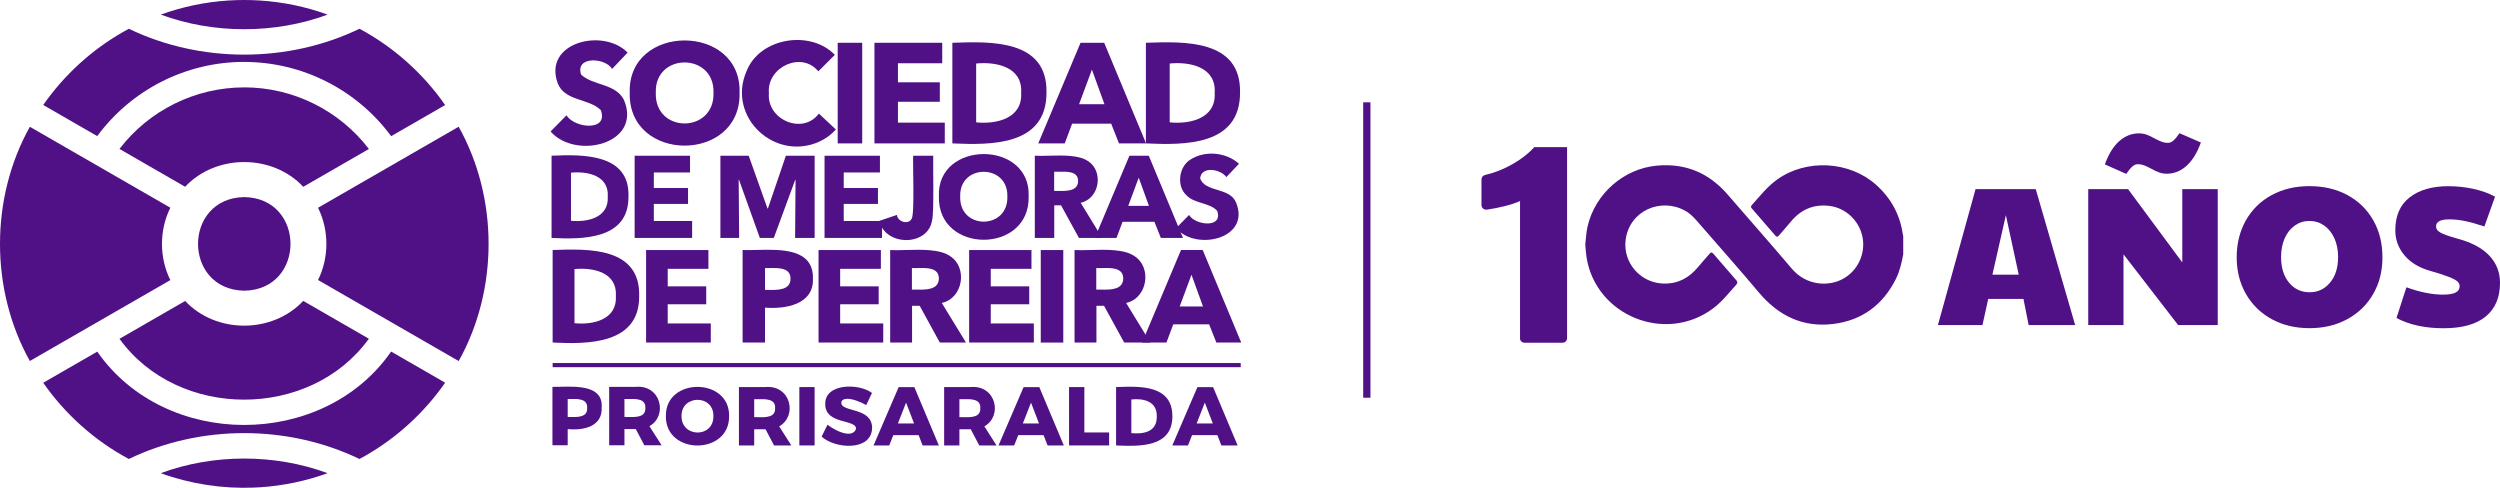 <svg width="328" height="64" viewBox="0 0 328 64" fill="none" xmlns="http://www.w3.org/2000/svg">
<path d="M80.309 9.043C79.389 7.518 75.415 7.352 76.245 9.791C77.8 11.253 80.76 10.935 81.859 13.102C84.304 18.912 75.487 21.003 72.237 17.25L74.329 15.125C75.321 16.817 79.874 17.301 78.831 14.454C77.293 12.898 74.116 13.306 73.179 10.939C71.194 5.554 79.15 3.616 82.344 6.901L80.309 9.043Z" fill="#501186"/>
<path fill-rule="evenodd" clip-rule="evenodd" d="M97.03 12.159C97.264 21.42 82.383 21.424 82.621 12.159C82.34 3.021 97.311 3.025 97.03 12.159ZM93.61 12.159C93.768 6.876 85.867 6.867 86.041 12.159C85.854 17.548 93.789 17.535 93.61 12.159Z" fill="#501186"/>
<path d="M107.495 18.581C101.63 21.233 95.322 15.308 97.954 9.324C99.671 4.938 106.336 3.871 109.531 7.199L107.363 9.362C105.165 6.65 100.582 8.818 100.88 12.197C100.552 15.699 105.323 17.76 107.439 14.9L109.663 16.987C109.075 17.658 108.355 18.19 107.495 18.581Z" fill="#501186"/>
<rect x="109.906" y="5.613" width="3.216" height="13.201" fill="#501186"/>
<path d="M114.727 18.814V5.613H123.62V8.299H117.81V10.799H123.305V13.353H117.81V16.09H123.956V18.814H114.727Z" fill="#501186"/>
<path fill-rule="evenodd" clip-rule="evenodd" d="M124.949 18.814C130.051 19.044 137.292 19.125 137.3 12.175C137.462 5.17 130.021 5.434 124.982 5.612C124.971 5.613 124.96 5.613 124.949 5.613V18.814ZM128.071 8.333C130.728 8.07 134.187 8.788 133.974 12.175C134.178 15.537 130.745 16.324 128.071 16.052V8.333Z" fill="#501186"/>
<path fill-rule="evenodd" clip-rule="evenodd" d="M145.785 16.222L146.811 18.814H150.363L144.869 5.613H141.768L136.219 18.814H139.694L140.665 16.222H145.785ZM141.577 13.667L143.259 9.137L144.903 13.667H141.577Z" fill="#501186"/>
<path fill-rule="evenodd" clip-rule="evenodd" d="M150.342 18.814C155.44 19.044 162.685 19.125 162.694 12.175C162.855 5.17 155.414 5.434 150.376 5.612C150.364 5.613 150.353 5.613 150.342 5.613V18.814ZM153.464 8.333C156.122 8.07 159.58 8.788 159.367 12.175C159.572 15.537 156.139 16.324 153.464 16.052V8.333Z" fill="#501186"/>
<path fill-rule="evenodd" clip-rule="evenodd" d="M72.506 44.94C77.144 45.178 83.908 45.169 83.861 38.837C84.01 32.39 77.154 32.635 72.525 32.801C72.519 32.801 72.512 32.801 72.506 32.801V44.94ZM75.372 35.305C77.821 35.063 80.999 35.726 80.803 38.837C80.99 41.931 77.834 42.653 75.372 42.403V35.305Z" fill="#501186"/>
<path d="M84.768 44.94V32.806H92.945V35.271H87.604V37.57H92.656V39.921H87.604V42.437H93.256V44.94H84.768Z" fill="#501186"/>
<path fill-rule="evenodd" clip-rule="evenodd" d="M100.369 40.363C103.035 40.575 106.792 39.963 106.656 36.542V36.538C106.744 32.608 102.495 32.713 99.271 32.792C98.596 32.809 97.966 32.825 97.43 32.802V44.94H100.369V40.363ZM100.995 35.168C102.175 35.147 103.721 35.118 103.717 36.559C103.721 38.084 102.011 38.057 100.799 38.037C100.647 38.035 100.502 38.033 100.369 38.034V35.169C100.555 35.176 100.768 35.172 100.995 35.168Z" fill="#501186"/>
<path d="M107.393 44.94V32.806H115.57V35.271H110.229V37.57H115.281V39.921H110.229V42.437H115.881V44.94H107.393Z" fill="#501186"/>
<path fill-rule="evenodd" clip-rule="evenodd" d="M120.664 40.125L123.305 44.94H126.738L123.56 39.746C126.376 39.139 126.989 35.063 124.634 33.592C123.325 32.682 120.919 32.746 118.891 32.8C118.106 32.821 117.378 32.841 116.792 32.802V44.94H119.663V40.125H120.664ZM123.181 36.523C123.181 36.524 123.181 36.524 123.181 36.525V36.52C123.181 36.521 123.181 36.522 123.181 36.523ZM120.417 35.169C121.619 35.141 123.163 35.104 123.181 36.523C123.168 38.047 121.489 38.019 120.243 37.997C120.026 37.994 119.822 37.99 119.642 37.995V35.169C119.864 35.183 120.131 35.176 120.417 35.169Z" fill="#501186"/>
<path d="M127.151 44.94V32.806H135.328V35.271H129.987V37.57H135.035V39.921H129.987V42.437H135.639V44.94H127.151Z" fill="#501186"/>
<rect x="136.547" y="32.806" width="2.956" height="12.138" fill="#501186"/>
<path fill-rule="evenodd" clip-rule="evenodd" d="M144.852 40.125L147.492 44.94H150.925L147.748 39.746C150.563 39.139 151.177 35.063 148.821 33.592C147.513 32.682 145.107 32.746 143.079 32.8C142.294 32.821 141.566 32.841 140.98 32.802V44.94H143.851V40.125H144.852ZM147.369 36.523C147.369 36.524 147.369 36.524 147.369 36.525V36.52C147.369 36.521 147.369 36.522 147.369 36.523ZM144.605 35.169C145.806 35.141 147.351 35.104 147.369 36.523C147.356 38.047 145.676 38.019 144.431 37.997C144.214 37.994 144.009 37.99 143.83 37.995V35.169C144.052 35.183 144.319 35.176 144.605 35.169Z" fill="#501186"/>
<path fill-rule="evenodd" clip-rule="evenodd" d="M158.639 42.556L159.584 44.94H162.847L157.795 32.801H154.946L149.844 44.94H153.038L153.932 42.556H158.639ZM154.776 40.209L156.322 36.044L157.834 40.209H154.776Z" fill="#501186"/>
<path fill-rule="evenodd" clip-rule="evenodd" d="M72.365 31.216C76.484 31.429 82.498 31.42 82.455 25.793C82.647 20.119 76.428 20.251 72.365 20.429V31.216ZM74.912 22.656C77.084 22.44 79.912 23.026 79.738 25.793C79.904 28.543 77.101 29.185 74.912 28.964V22.656Z" fill="#501186"/>
<path d="M83.264 31.216V20.434H90.531V22.627H85.782V24.667H90.271V26.754H85.782V28.993H90.807V31.216H83.264Z" fill="#501186"/>
<path d="M104.317 31.216L104.377 23.587H104.334L101.523 31.216H99.692L96.958 23.587H96.915L96.975 31.216H94.517V20.434H98.231L100.693 27.349H100.752L103.108 20.434H106.881V31.216H104.317Z" fill="#501186"/>
<path d="M108.18 31.216V20.434H115.447V22.627H110.698V24.667H115.187V26.754H110.698V28.993H115.723V31.216H108.18Z" fill="#501186"/>
<path d="M122.295 28.87C121.784 32.381 116.115 32.33 115.37 28.977L117.674 28.199C117.776 29.121 119.186 29.52 119.608 28.7C120.025 28.122 119.731 21.224 119.812 20.429H122.44C122.397 21.445 122.564 28.02 122.295 28.87Z" fill="#501186"/>
<path fill-rule="evenodd" clip-rule="evenodd" d="M134.958 25.78C135.149 33.35 122.99 33.35 123.185 25.78C122.853 18.355 135.286 18.355 134.958 25.78ZM132.164 25.78C132.292 21.462 125.835 21.458 125.98 25.78C125.826 30.184 132.309 30.175 132.164 25.78Z" fill="#501186"/>
<path fill-rule="evenodd" clip-rule="evenodd" d="M139.208 26.936L141.555 31.216H144.605L141.781 26.601C144.285 26.061 144.826 22.44 142.735 21.131C141.57 20.324 139.429 20.381 137.626 20.428C136.931 20.447 136.286 20.464 135.767 20.43V31.216H138.318V26.936H139.208ZM138.98 22.533C140.048 22.506 141.432 22.471 141.449 23.736V23.74C141.442 25.095 139.943 25.07 138.836 25.051C138.644 25.048 138.464 25.045 138.306 25.049V22.533C138.499 22.545 138.731 22.539 138.98 22.533Z" fill="#501186"/>
<path fill-rule="evenodd" clip-rule="evenodd" d="M151.462 29.1L152.301 31.216H152.305H155.206L150.717 20.429H148.182L143.646 31.216H146.487L147.28 29.1H151.462ZM148.025 27.013L149.401 23.311L150.742 27.013H148.025Z" fill="#501186"/>
<path d="M160.896 23.234C160.172 22.197 157.642 21.726 157.459 23.387C158.064 25.253 161.339 24.552 162.161 26.549C164.159 31.297 156.957 33.005 154.299 29.941L156.007 28.203C156.816 29.584 160.538 29.979 159.687 27.655C158.69 26.571 156.761 26.736 155.696 25.653C154.333 24.442 154.64 21.9 156.16 20.952C158.055 19.703 160.866 19.957 162.557 21.488L160.892 23.239L160.896 23.234Z" fill="#501186"/>
<path fill-rule="evenodd" clip-rule="evenodd" d="M74.482 56.296C76.624 56.513 79.078 55.927 78.937 53.444H78.941C79.133 50.603 75.802 50.686 73.466 50.744C73.109 50.753 72.775 50.761 72.48 50.758V58.417H74.482V56.296ZM74.802 52.346C75.759 52.322 77.113 52.289 77.033 53.513C77.114 54.771 75.758 54.735 74.788 54.709C74.68 54.706 74.578 54.703 74.482 54.703V52.352C74.581 52.352 74.689 52.349 74.802 52.346Z" fill="#501186"/>
<path fill-rule="evenodd" clip-rule="evenodd" d="M83.418 56.296L84.534 58.417H86.8L85.202 55.914C87.66 54.541 86.71 50.431 83.375 50.758H79.925V58.417H81.927V56.296H83.418ZM82.413 54.708C82.238 54.704 82.073 54.699 81.927 54.703V52.352C82.07 52.355 82.234 52.351 82.409 52.347C83.399 52.322 84.749 52.288 84.666 53.513C84.745 54.767 83.412 54.733 82.413 54.708Z" fill="#501186"/>
<path fill-rule="evenodd" clip-rule="evenodd" d="M95.659 54.584C95.731 59.739 87.285 59.739 87.362 54.584C87.281 49.479 95.739 49.492 95.659 54.584ZM89.415 54.592C89.393 57.448 93.648 57.482 93.597 54.592C93.652 51.727 89.38 51.761 89.415 54.592Z" fill="#501186"/>
<path fill-rule="evenodd" clip-rule="evenodd" d="M100.442 56.322L101.558 58.443H103.824L102.226 55.939C104.684 54.566 103.734 50.457 100.399 50.784H96.949V58.443H98.951V56.322H100.442ZM99.438 54.733C99.262 54.729 99.096 54.725 98.951 54.728V52.378C99.094 52.381 99.258 52.377 99.433 52.372C100.423 52.348 101.773 52.314 101.69 53.538C101.769 54.792 100.436 54.758 99.438 54.733Z" fill="#501186"/>
<rect x="104.875" y="50.784" width="2.002" height="7.659" fill="#501186"/>
<path d="M111.179 52.327C110.698 52.327 110.378 52.501 110.378 52.849C110.378 54.116 114.42 53.398 114.42 56.148C114.348 59.246 109.526 58.889 107.797 57.282L108.572 55.718C109.518 56.496 111.852 57.639 112.316 56.254C112.316 54.953 108.274 55.74 108.274 53.032C108.176 50.282 112.678 50.248 114.407 51.557L113.653 53.143C112.844 52.684 111.814 52.322 111.179 52.322" fill="#501186"/>
<path fill-rule="evenodd" clip-rule="evenodd" d="M117.201 57.091H120.519H120.524L121.048 58.447H123.181L119.961 50.788H117.904L114.608 58.447H116.665L117.201 57.091ZM118.875 52.828L119.927 55.561H117.802L118.875 52.828Z" fill="#501186"/>
<path fill-rule="evenodd" clip-rule="evenodd" d="M127.364 56.322L128.48 58.443H130.746L129.148 55.939C131.606 54.566 130.656 50.457 127.321 50.784H123.871V58.443H125.873V56.322H127.364ZM126.36 54.733C126.184 54.729 126.019 54.725 125.873 54.728V52.378C126.016 52.381 126.18 52.377 126.355 52.372C127.345 52.348 128.695 52.314 128.612 53.538C128.691 54.792 127.358 54.758 126.36 54.733Z" fill="#501186"/>
<path fill-rule="evenodd" clip-rule="evenodd" d="M133.595 57.091H136.913H136.917L137.441 58.447H139.575L136.355 50.788H134.298L131.001 58.447H133.058L133.595 57.091ZM135.269 52.828L136.321 55.561H134.195L135.269 52.828Z" fill="#501186"/>
<path d="M142.267 50.784V56.738H145.516V58.443H140.26V50.784H142.267Z" fill="#501186"/>
<path fill-rule="evenodd" clip-rule="evenodd" d="M146.428 58.443C149.554 58.575 153.817 58.711 153.817 54.609C153.809 50.501 149.606 50.662 146.5 50.781C146.476 50.782 146.452 50.783 146.428 50.784V58.443ZM151.769 54.628C151.819 52.62 149.992 52.242 148.43 52.412V56.824C149.988 56.981 151.819 56.696 151.769 54.628Z" fill="#501186"/>
<path fill-rule="evenodd" clip-rule="evenodd" d="M156.399 57.091H159.716H159.721L160.245 58.447H162.378L159.158 50.788H157.101L153.805 58.447H155.862L156.399 57.091ZM158.072 52.828L159.124 55.561H156.999L158.072 52.828Z" fill="#501186"/>
<rect x="72.506" y="47.63" width="90.277" height="0.544" fill="#501186"/>
<path d="M12.758 46.134L5.671 50.219C8.563 54.371 12.443 57.835 16.902 60.219C26.294 55.693 37.772 55.693 47.164 60.219C47.411 60.087 47.658 59.952 47.901 59.811C52.049 57.448 55.669 54.137 58.404 50.21L51.317 46.126C42.402 58.961 21.681 58.965 12.763 46.134" fill="#501186"/>
<path d="M24.292 39.487L15.676 44.451C23.372 55.098 40.703 55.094 48.395 44.443L39.783 39.478C35.736 43.801 28.343 43.814 24.288 39.483" fill="#501186"/>
<path d="M32.035 8.125C39.651 8.125 46.819 11.759 51.317 17.866L58.404 13.782C55.512 9.625 51.627 6.162 47.168 3.773C37.777 8.299 26.298 8.299 16.907 3.773C16.66 3.905 16.413 4.041 16.17 4.181C12.021 6.544 8.406 9.851 5.671 13.774L12.758 17.858C17.252 11.755 24.42 8.121 32.031 8.121" fill="#501186"/>
<path d="M32.035 11.466C25.621 11.466 19.552 14.475 15.676 19.541L24.292 24.505C28.33 20.183 35.754 20.179 39.787 24.51L48.399 19.546C44.523 14.475 38.45 11.462 32.035 11.462" fill="#501186"/>
<path d="M33.368 63.968C33.62 63.959 33.862 63.947 34.105 63.93V63.964C34.105 63.964 34.118 63.964 34.122 63.964V63.93C37.159 63.734 40.132 63.109 42.981 62.081C36.06 59.522 28.006 59.522 21.085 62.081C24.995 63.5 29.203 64.146 33.368 63.972" fill="#501186"/>
<path d="M34.122 0.067C32.742 -0.022 31.341 -0.022 29.965 0.067V0.037H29.952V0.067C26.911 0.262 23.934 0.887 21.089 1.916C28.01 4.474 36.064 4.474 42.986 1.916C40.136 0.883 37.163 0.262 34.122 0.067Z" fill="#501186"/>
<path d="M60.18 16.625L41.725 27.259C43.186 30.179 43.186 33.813 41.725 36.737L60.18 47.371C65.41 38.012 65.41 25.984 60.18 16.63" fill="#501186"/>
<path d="M3.916 16.634C-1.305 25.984 -1.305 38.012 3.916 47.363L22.35 36.746C20.885 33.822 20.885 30.179 22.35 27.255L3.916 16.634Z" fill="#501186"/>
<path d="M32.048 25.857C23.96 25.993 23.96 38.004 32.048 38.14C40.136 38.004 40.136 25.997 32.048 25.857" fill="#501186"/>
<rect x="178.853" y="13.425" width="0.95" height="38.757" fill="#501186"/>
<path d="M249.7 33.388C249.487 34.493 249.248 35.59 248.737 36.605C247.038 39.993 244.316 42.029 240.551 42.5C236.517 43.002 233.323 41.421 230.746 38.352C228.229 35.352 225.623 32.428 223.054 29.465C222.475 28.798 221.917 28.118 221.129 27.672C217.969 25.869 213.799 27.599 213.288 31.437C212.888 34.463 215.23 37.141 218.284 37.205C220.175 37.243 221.623 36.448 222.794 35.024C223.276 34.438 223.795 33.881 224.285 33.303C224.468 33.086 224.592 33.056 224.792 33.29C225.776 34.446 226.773 35.594 227.773 36.733C227.982 36.971 227.999 37.132 227.773 37.379C226.798 38.45 225.916 39.606 224.737 40.481C218.497 45.114 209.391 41.438 208.156 33.779C208.071 33.248 208.045 32.704 207.994 32.168V32.007C208.079 31.229 208.117 30.447 208.296 29.678C209.293 25.415 213.028 22.134 217.36 21.734C221.112 21.386 224.196 22.669 226.653 25.508C229.464 28.755 232.309 31.981 235.091 35.254C236.969 37.468 239.861 37.647 241.795 36.588C243.733 35.53 244.785 33.29 244.363 31.114C243.95 28.972 242.169 27.272 240.01 27.013C237.927 26.762 236.236 27.502 234.92 29.129C234.426 29.741 233.885 30.315 233.378 30.915C233.208 31.114 233.089 31.102 232.927 30.915C231.909 29.733 230.887 28.556 229.865 27.378C229.737 27.234 229.66 27.102 229.822 26.924C230.891 25.738 231.871 24.471 233.195 23.532C237.02 20.816 242.655 21.122 246.147 24.25C248.107 26.006 249.282 28.165 249.653 30.761C249.661 30.829 249.687 30.893 249.704 30.957V33.397L249.7 33.388Z" fill="#501186"/>
<path d="M199.429 44.375V26.375C198.33 26.885 196.464 27.315 195.067 27.506C194.697 27.557 194.369 27.268 194.369 26.898V23.553C194.369 23.264 194.569 23.018 194.85 22.954C197.342 22.384 199.799 20.956 201.303 19.307H205.6V44.375C205.6 44.702 205.336 44.965 205.008 44.965H200.012C199.684 44.965 199.42 44.702 199.42 44.375" fill="#501186"/>
<path fill-rule="evenodd" clip-rule="evenodd" d="M267.09 24.811H259.193L254.257 42.645H260.1L260.854 39.224H265.48L266.157 42.645H272.26L267.09 24.811ZM263.171 28.233L264.858 36.036H261.404L263.171 28.233Z" fill="#501186"/>
<path fill-rule="evenodd" clip-rule="evenodd" d="M278.04 18.521C277.269 19.205 276.643 20.221 276.157 21.569L278.964 22.814C279.258 22.38 279.522 22.061 279.756 21.853C279.991 21.645 280.238 21.543 280.498 21.543C280.774 21.543 281.038 21.594 281.29 21.688C281.537 21.785 281.848 21.925 282.21 22.117C282.606 22.342 282.964 22.512 283.275 22.622C283.585 22.737 283.926 22.793 284.288 22.793C285.242 22.793 286.103 22.448 286.874 21.756C287.644 21.063 288.271 20.043 288.756 18.695L285.949 17.476C285.655 17.909 285.391 18.228 285.157 18.436C284.923 18.644 284.676 18.746 284.416 18.746C284.139 18.746 283.875 18.695 283.624 18.602C283.377 18.504 283.066 18.364 282.704 18.173C282.303 17.947 281.95 17.782 281.639 17.667C281.328 17.552 280.987 17.497 280.625 17.497C279.671 17.497 278.811 17.841 278.04 18.521ZM279.199 24.811H273.977V42.645H278.602V33.367L285.77 42.645H290.967V24.811H286.316V34.429L279.199 24.811Z" fill="#501186"/>
<path fill-rule="evenodd" clip-rule="evenodd" d="M294.663 38.561C295.468 39.972 296.593 41.072 298.041 41.867C299.485 42.662 301.163 43.057 303.016 43.057C304.868 43.057 306.521 42.662 307.978 41.867C309.434 41.072 310.563 39.972 311.368 38.561C312.173 37.154 312.577 35.586 312.577 33.754C312.577 31.922 312.173 30.298 311.368 28.892C310.563 27.48 309.438 26.384 307.99 25.598C306.542 24.816 304.885 24.42 303.016 24.42C301.146 24.42 299.485 24.811 298.041 25.598C296.593 26.384 295.468 27.489 294.663 28.904C293.858 30.324 293.454 31.956 293.454 33.754C293.454 35.552 293.858 37.154 294.663 38.561ZM306.759 33.728C306.759 35.114 306.41 36.227 305.707 37.073H305.703C305.005 37.919 304.123 38.344 303.016 38.344C301.908 38.344 301.01 37.919 300.315 37.073C299.621 36.227 299.276 35.109 299.276 33.728C299.276 32.815 299.434 31.998 299.745 31.28C300.056 30.566 300.499 30.005 301.069 29.597C301.64 29.193 302.262 28.989 302.99 28.989C303.718 28.989 304.37 29.193 304.941 29.597C305.512 30.001 305.959 30.562 306.278 31.28C306.598 31.994 306.759 32.815 306.759 33.728Z" fill="#501186"/>
<path d="M314.422 41.71L315.721 37.693C317.505 38.335 319.098 38.654 320.5 38.654C321.262 38.654 321.82 38.565 322.173 38.382C322.527 38.199 322.706 37.927 322.706 37.566C322.706 37.324 322.612 37.111 322.42 36.933C322.229 36.75 321.85 36.55 321.279 36.325C320.708 36.1 319.852 35.823 318.706 35.496C317.305 35.08 316.211 34.404 315.435 33.46C314.656 32.517 314.264 31.433 314.264 30.209C314.264 28.309 314.89 26.868 316.147 25.895C317.403 24.918 319.094 24.429 321.224 24.429C322.331 24.429 323.421 24.544 324.495 24.777C325.568 25.011 326.522 25.351 327.353 25.802L325.951 29.716C324.98 29.389 324.137 29.151 323.417 29.002C322.697 28.853 322.003 28.781 321.326 28.781C320.184 28.781 319.609 29.091 319.609 29.716C319.609 30.026 319.797 30.29 320.167 30.506C320.538 30.723 321.305 30.995 322.467 31.323C324.286 31.807 325.662 32.547 326.599 33.537C327.536 34.531 328 35.717 328 37.103C328 39.02 327.378 40.494 326.13 41.523C324.882 42.551 323.038 43.066 320.598 43.066C318.157 43.066 316.096 42.615 314.413 41.718" fill="#501186"/>
</svg>
